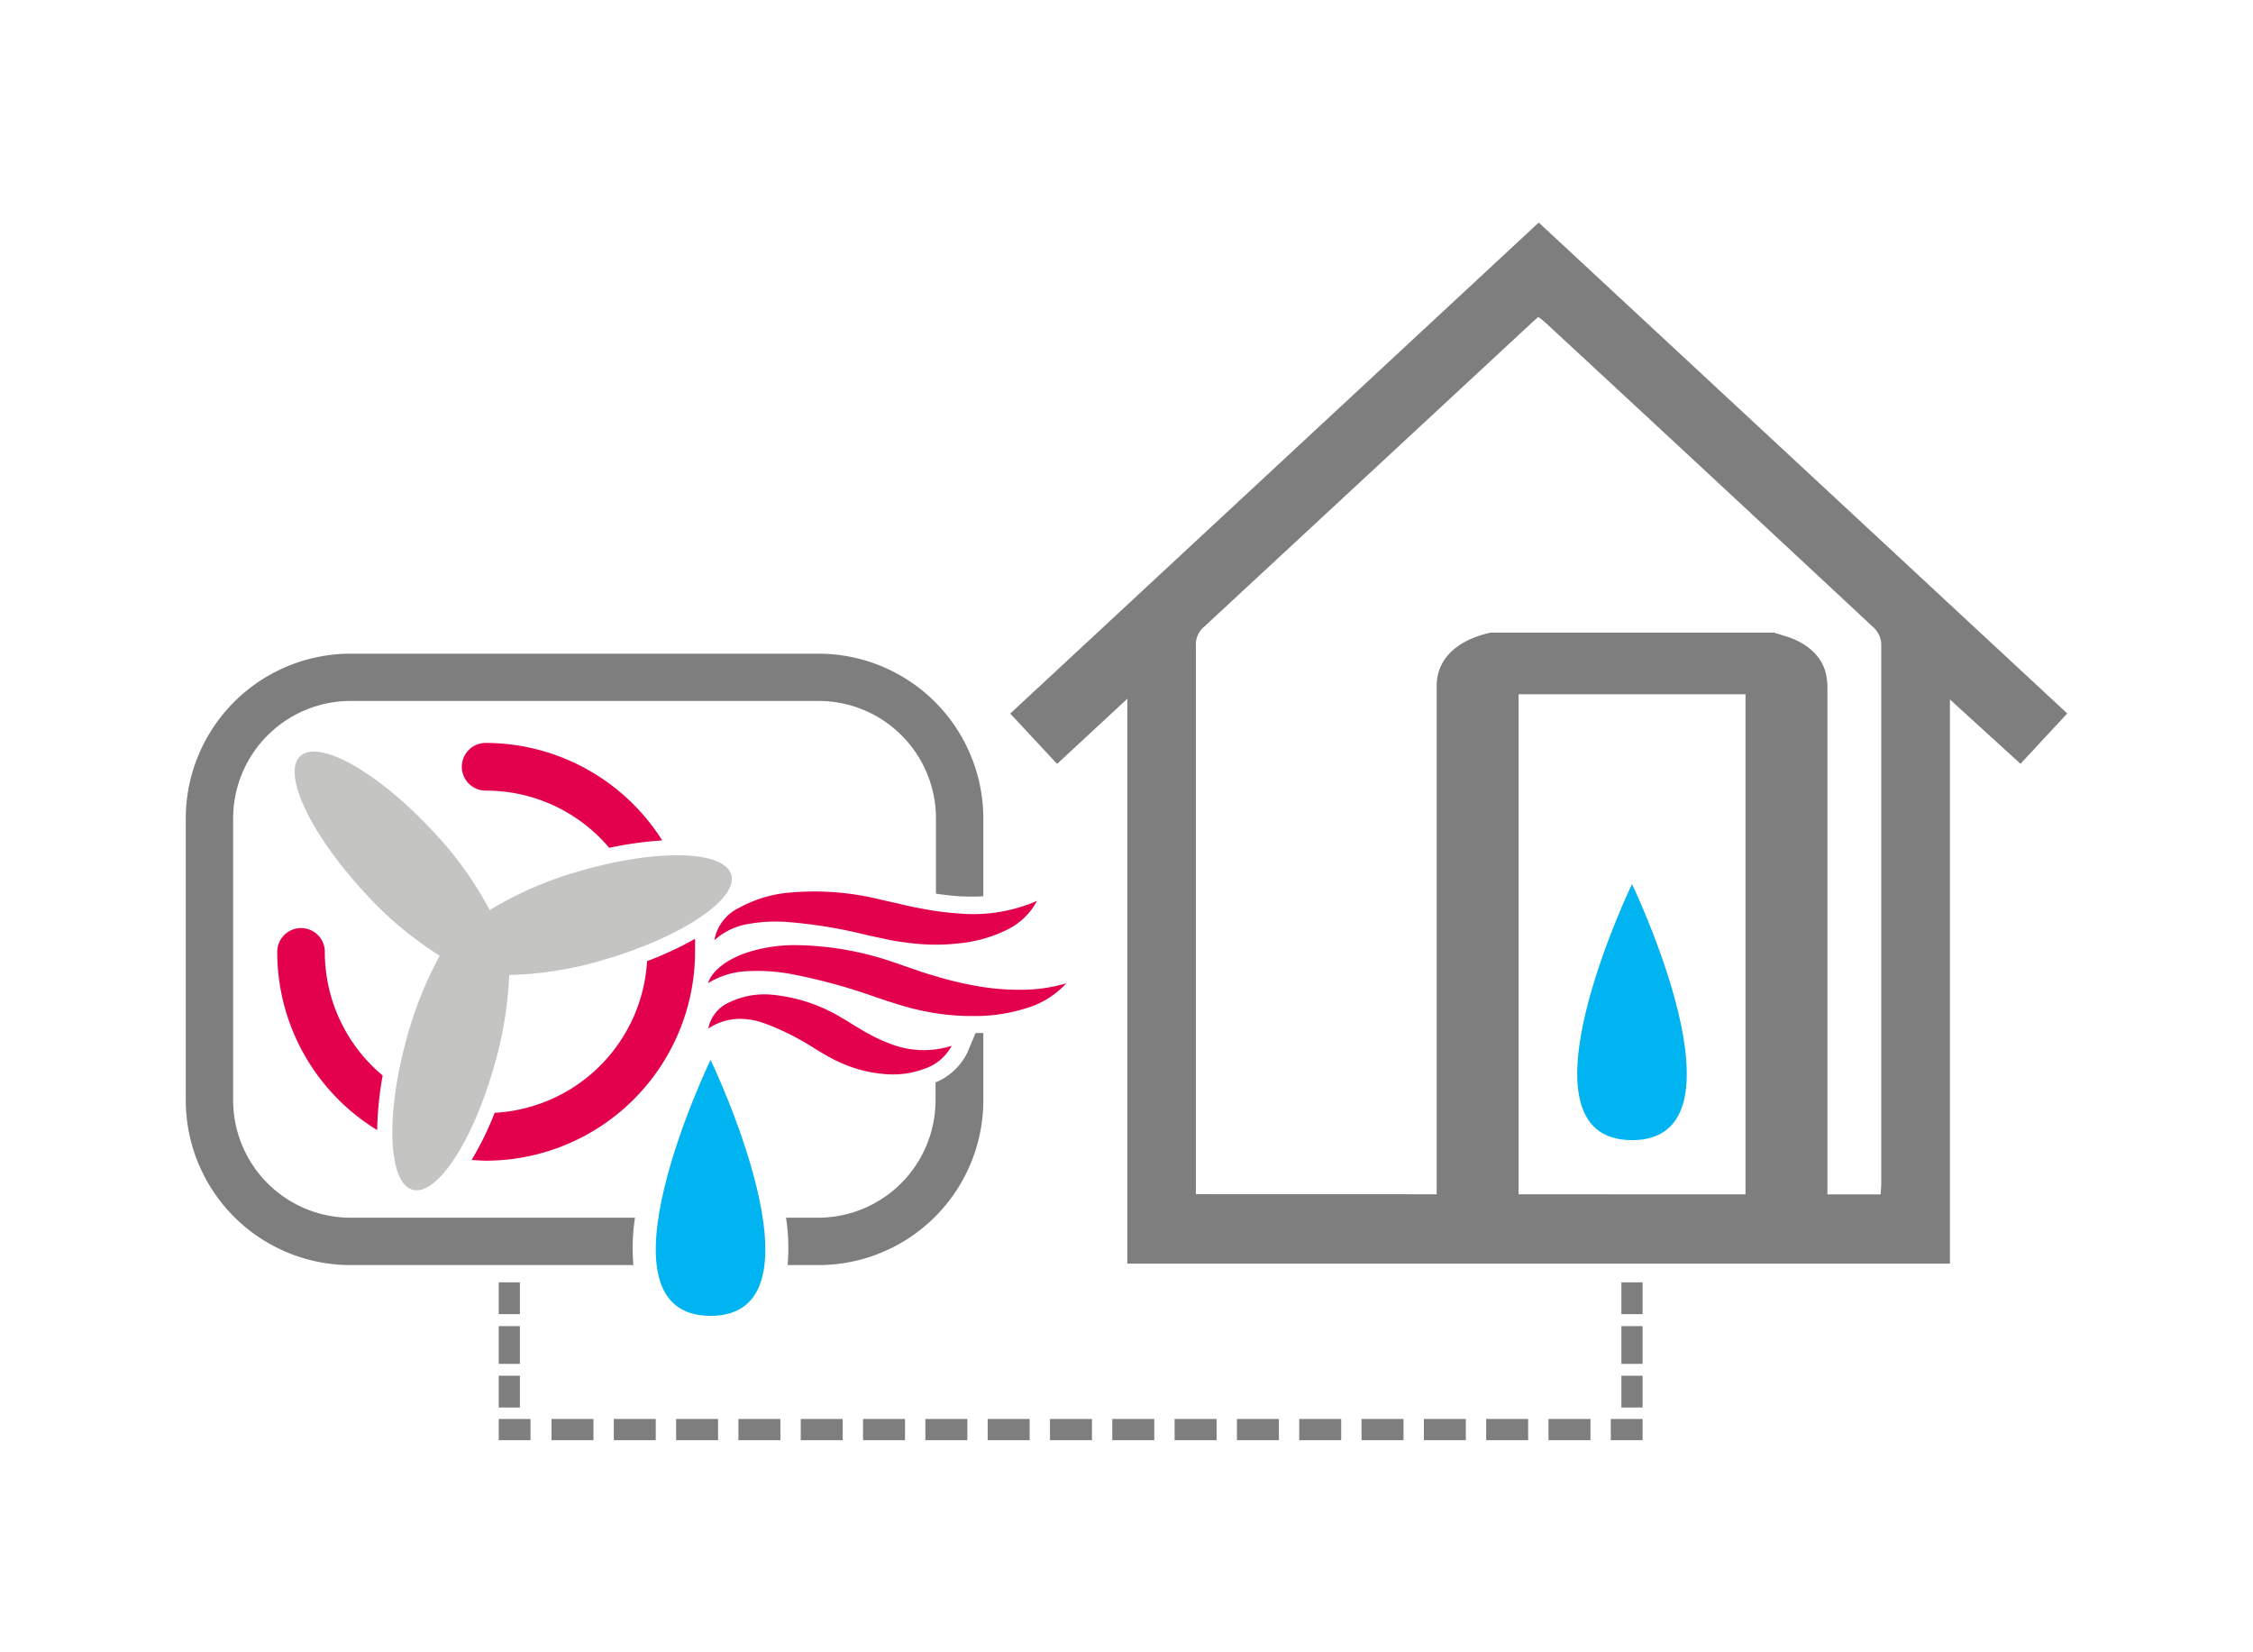 <svg xmlns="http://www.w3.org/2000/svg" id="Vrstva_1" data-name="Vrstva 1" viewBox="0 0 212.6 155.91"><defs><style>.cls-1{fill:#7f7e7e;}.cls-2{fill:#c4c4c3;}.cls-3{fill:#e3004d;}.cls-4{fill:#00b3f1;}.cls-5,.cls-6,.cls-7{fill:none;stroke:#7f7e7e;stroke-linecap:square;stroke-miterlimit:10;stroke-width:2px;}.cls-6{stroke-dasharray:1.56 3.12;}.cls-7{stroke-dasharray:1.96 3.92;}</style></defs><path class="cls-1" d="M172.33,63.71C172,62,170.6,60.65,168.39,60l-1-.31H140.63l-.42.11c-3,.8-4.65,2.56-4.64,4.94h0q0,16.77,0,33.54v15.37a4.76,4.76,0,0,0,.15,1.35c.68,2.27,3.13,3.69,6.41,3.69h23c.44,0,.89,0,1.33,0,2.83-.1,5.21-1.59,5.78-3.62a5.85,5.85,0,0,0,.2-1.6V64.9A6.34,6.34,0,0,0,172.33,63.71Zm-7.62,49.14H143.3V65.51h21.41Z"></path><path id="Path_29" data-name="Path 29" class="cls-2" d="M69,82.53c-.67-2.3-7.06-2.45-14.28-.34a34,34,0,0,0-8.51,3.68,33.63,33.63,0,0,0-5.44-7.52c-5.12-5.5-10.69-8.64-12.44-7s1,7.41,6.11,12.91a33.89,33.89,0,0,0,7.05,5.92A36.29,36.29,0,0,0,38.37,98c-2,7.24-1.74,13.63.57,14.26s5.78-4.72,7.78-12A35.74,35.74,0,0,0,48.05,92a33.83,33.83,0,0,0,9.1-1.49C64.36,88.39,69.67,84.82,69,82.53Z"></path><g id="Group_11" data-name="Group 11"><path id="Path_30" data-name="Path 30" class="cls-3" d="M36.11,101.48a15.18,15.18,0,0,1-5.46-11.66,2.24,2.24,0,0,0-2.24-2.25h0a2.25,2.25,0,0,0-2.25,2.25h0a19.7,19.7,0,0,0,9.43,16.81A31.88,31.88,0,0,1,36.11,101.48Z"></path><path id="Path_31" data-name="Path 31" class="cls-3" d="M45.87,74.6A15.22,15.22,0,0,1,57.49,80a34.33,34.33,0,0,1,5-.7,19.74,19.74,0,0,0-16.66-9.2,2.25,2.25,0,0,0,0,4.5Z"></path><path id="Path_32" data-name="Path 32" class="cls-3" d="M61.06,90.69A15.23,15.23,0,0,1,46.68,105a29.68,29.68,0,0,1-2.18,4.46c.46,0,.91.06,1.37.06A19.76,19.76,0,0,0,65.59,89.82c0-.42,0-.83,0-1.24A31.58,31.58,0,0,1,61.06,90.69Z"></path></g><g id="Group_13" data-name="Group 13"><path id="Path_33" data-name="Path 33" class="cls-3" d="M66.81,92.77c.41-1.25,1.85-2.21,3.36-2.78a14.55,14.55,0,0,1,4.89-.81,29.41,29.41,0,0,1,9.34,1.64l2,.69c.63.23,1.28.42,1.92.61a33,33,0,0,0,3.93.93,22.33,22.33,0,0,0,4.08.34,14.83,14.83,0,0,0,4.29-.61,8.27,8.27,0,0,1-3.81,2.36,16,16,0,0,1-4.86.73,22.12,22.12,0,0,1-4.87-.49,23,23,0,0,1-2.31-.6l-1.12-.35-1-.34a54,54,0,0,0-7.93-2.17,17.45,17.45,0,0,0-4-.29A7.68,7.68,0,0,0,66.81,92.77Z"></path><path id="Path_34" data-name="Path 34" class="cls-3" d="M67.41,88.72a4.2,4.2,0,0,1,2.35-3.07,12,12,0,0,1,4.37-1.39,25.9,25.9,0,0,1,8.86.6l2,.45c.61.16,1.21.28,1.82.39a27.92,27.92,0,0,0,3.64.49A15.05,15.05,0,0,0,97.86,85,6.31,6.31,0,0,1,95,87.74,12.94,12.94,0,0,1,90.6,89a19.49,19.49,0,0,1-4.58,0c-.75-.08-1.49-.19-2.22-.34l-1.08-.23-1-.22A45.73,45.73,0,0,0,74.33,87a14.72,14.72,0,0,0-3.63.17A6.29,6.29,0,0,0,67.41,88.72Z"></path><path id="Path_35" data-name="Path 35" class="cls-3" d="M66.84,97.05a3.39,3.39,0,0,1,2-2.48,7.62,7.62,0,0,1,3.9-.72,15.5,15.5,0,0,1,6.74,2.22c.24.13.47.27.7.42l.57.35c.38.22.75.46,1.13.66a15.63,15.63,0,0,0,2.32,1.06,8.66,8.66,0,0,0,5.6.12,4.5,4.5,0,0,1-2.5,2.14,8.51,8.51,0,0,1-3.87.52,12.23,12.23,0,0,1-3.67-.88,13.62,13.62,0,0,1-1.59-.76l-.72-.42-.6-.36a23.87,23.87,0,0,0-4.77-2.38,6.71,6.71,0,0,0-2.47-.4A5.43,5.43,0,0,0,66.84,97.05Z"></path></g><g id="Group_14" data-name="Group 14"><path id="Path_36" data-name="Path 36" class="cls-1" d="M91.28,99.32a5.75,5.75,0,0,1-3,2.81v1.7A11.09,11.09,0,0,1,77.25,114.9H74.17a18.58,18.58,0,0,1,.15,4.47h2.93a15.56,15.56,0,0,0,15.54-15.54V97.47c-.24,0-.48,0-.73,0Z"></path><path id="Path_37" data-name="Path 37" class="cls-1" d="M77.25,61.68H33.07A15.56,15.56,0,0,0,17.53,77.22v26.61a15.56,15.56,0,0,0,15.54,15.54h26.7a18.58,18.58,0,0,1,.15-4.47H33.07A11.09,11.09,0,0,1,22,103.83V77.22A11.09,11.09,0,0,1,33.07,66.14H77.25A11.08,11.08,0,0,1,88.32,77.22v7.1c.7.11,1.42.19,2.2.25a21.49,21.49,0,0,0,2.27,0V77.22A15.56,15.56,0,0,0,77.25,61.68Z"></path></g><path id="Path_38" data-name="Path 38" class="cls-4" d="M67.05,100s-11.63,24.16,0,24.16S67.05,100,67.05,100Z"></path><path class="cls-1" d="M145.2,21l49.87,46.32-4.41,4.75L184,66v53.23H106.38V65.93l-6.63,6.15-4.42-4.75Zm32.27,91.7c0-.37.05-.66.05-1q0-25.52,0-51a2.3,2.3,0,0,0-.67-1.44q-15.47-14.43-31-28.8c-.22-.2-.45-.37-.69-.56l-.58.52q-15.5,14.39-31,28.76a2.15,2.15,0,0,0-.73,1.76q0,25.31,0,50.61v1.13Z"></path><path class="cls-5" d="M48.06,131.81v-1"></path><path class="cls-6" d="M48.06,127.69v-3.13"></path><path class="cls-5" d="M48.06,123v-1"></path><path class="cls-5" d="M154,131.81v-1"></path><path class="cls-6" d="M154,127.69v-3.13"></path><path class="cls-5" d="M154,123v-1"></path><path class="cls-5" d="M154,134.89h-1"></path><path class="cls-7" d="M149.08,134.89H51"></path><path class="cls-5" d="M49.06,134.89h-1"></path><path id="Path_38-2" data-name="Path 38" class="cls-4" d="M154,83.42s-11.63,24.16,0,24.16S154,83.42,154,83.42Z"></path></svg>